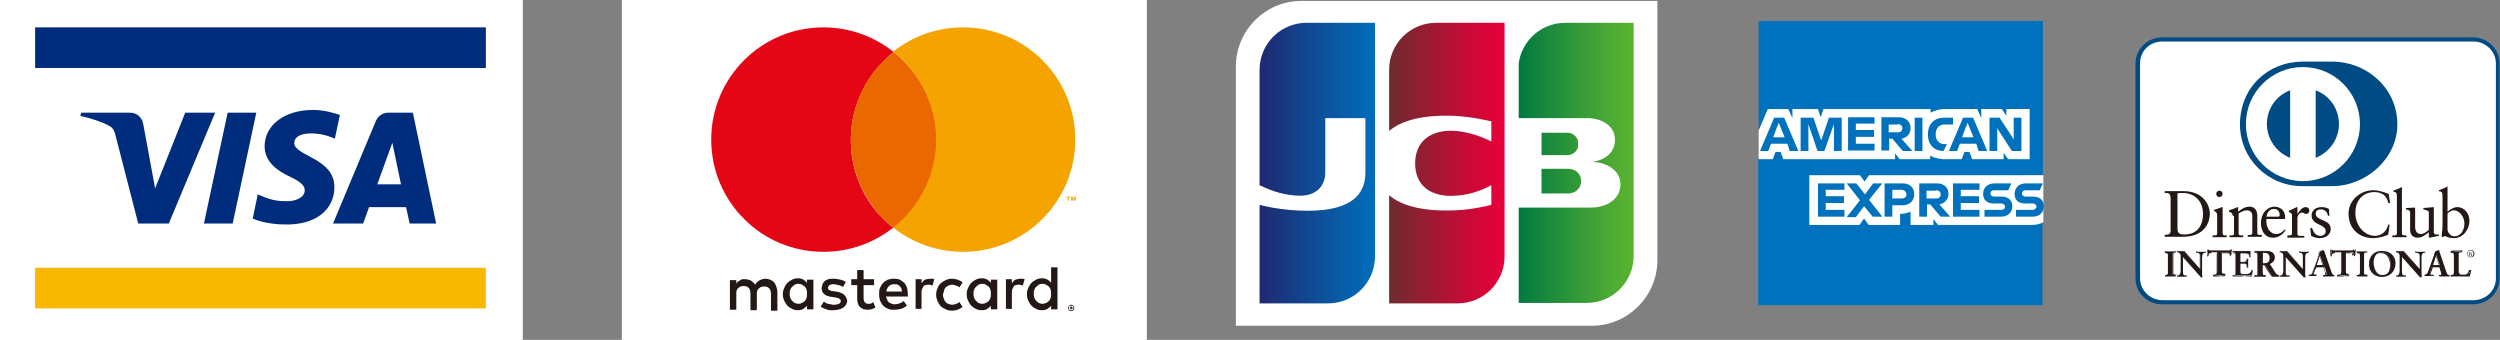 <?xml version="1.0" encoding="utf-8"?>
<!-- Generator: Adobe Illustrator 27.9.0, SVG Export Plug-In . SVG Version: 6.00 Build 0)  -->
<svg version="1.1" id="レイヤー_1" xmlns="http://www.w3.org/2000/svg" xmlns:xlink="http://www.w3.org/1999/xlink" x="0px"
	 y="0px" width="548px" height="74.5px" viewBox="0 0 548 74.5" style="enable-background:new 0 0 548 74.5;" xml:space="preserve">
<rect x="0" y="0" width="548" height="74.5" fill="#808080" stroke="none"/>
<style type="text/css">
	.st0{fill:#FFFFFF;stroke:#FFFFFF;stroke-width:0.986;stroke-miterlimit:10;}
	.st1{fill:#F8B800;}
	.st2{fill:#002C7D;}
	.st3{fill:#FFFFFF;}
	.st4{clip-path:url(#SVGID_00000060738396060414060600000013343888691336358546_);fill:url(#SVGID_1_);}
	
		.st5{clip-path:url(#SVGID_00000006665386915564997370000018086477867560562859_);fill:url(#SVGID_00000163058873438249785230000014850939619259243932_);}
	
		.st6{clip-path:url(#SVGID_00000085942614455518048550000014728274348018519961_);fill:url(#SVGID_00000158011757295167836130000005938991637348398979_);}
	
		.st7{clip-path:url(#SVGID_00000083056579709653475670000008060964770204202912_);fill:url(#SVGID_00000113343927781752188500000016927501461532836750_);}
	
		.st8{clip-path:url(#SVGID_00000020382332756629296760000000880483186044328609_);fill:url(#SVGID_00000145018076194699462980000006324916691963266950_);}
	.st9{fill:#0071BD;}
	.st10{fill:#231815;}
	.st11{fill:#E50615;}
	.st12{fill:#EB6700;}
	.st13{fill:#F4A300;}
	.st14{fill:#004B83;}
</style>
<rect class="st0" width="114.1" height="74.5"/>
<rect x="136.8" class="st0" width="114.1" height="74.5"/>
<g>
	<rect x="7.7" y="58.7" class="st1" width="98.8" height="8.9"/>
	<rect x="7.7" y="6" class="st2" width="98.8" height="8.9"/>
	<path class="st2" d="M47.2,24.6L37,49h-6.7l-5-19.4c-0.3-1.2-0.6-1.6-1.5-2.1c-1.5-0.8-4-1.6-6.2-2.1l0.2-0.7h10.7
		c1.4,0,2.6,0.9,2.9,2.5l2.6,14.1l6.6-16.6H47.2 M73.3,41c0-6.4-8.9-6.8-8.8-9.7c0-0.9,0.8-1.8,2.7-2c0.9-0.1,3.4-0.2,6.2,1.1
		l1.1-5.2c-1.5-0.5-3.5-1.1-5.9-1.1c-6.2,0-10.6,3.3-10.6,8c0,3.5,3.1,5.5,5.5,6.6c2.5,1.2,3.3,2,3.3,3c0,1.6-2,2.4-3.8,2.4
		c-3.2,0.1-5-0.9-6.5-1.5l-1.1,5.3c1.5,0.7,4.2,1.3,7,1.3C69,49.4,73.3,46.1,73.3,41 M89.8,49h5.8l-5.1-24.3h-5.4
		c-1.2,0-2.2,0.7-2.7,1.8L73,49h6.6l1.3-3.6H89L89.8,49z M82.7,40.4l3.3-9.1l1.9,9.1H82.7z M56.2,24.6L51,49h-6.3l5.2-24.3H56.2z"/>
</g>
<g>
	<path class="st3" d="M363.3,57c0,7.9-6.4,14.4-14.4,14.4h-78V14.6c0-7.9,6.4-14.4,14.4-14.4h78V57z"/>
	<g>
		<defs>
			<path id="SVGID_19_" d="M337.9,37v5.4h5.9c0.2,0,0.5,0,0.7-0.1c1.1-0.2,2.1-1.3,2.1-2.6c0-1.4-1-2.4-2.1-2.6
				c-0.2,0-0.5-0.1-0.7-0.1H337.9z"/>
		</defs>
		<clipPath id="SVGID_00000150081626378202260040000005245251886982215064_">
			<use xlink:href="#SVGID_19_"  style="overflow:visible;"/>
		</clipPath>
		
			<linearGradient id="SVGID_1_" gradientUnits="userSpaceOnUse" x1="79.19" y1="336.307" x2="81.469" y2="336.307" gradientTransform="matrix(11.152 0 0 11.152 -550.266 -3710.785)">
			<stop  offset="0" style="stop-color:#007940"/>
			<stop  offset="0.241" style="stop-color:#19893C"/>
			<stop  offset="0.748" style="stop-color:#49A834"/>
			<stop  offset="1" style="stop-color:#5BB431"/>
		</linearGradient>
		
			<rect x="337.9" y="37" style="clip-path:url(#SVGID_00000150081626378202260040000005245251886982215064_);fill:url(#SVGID_1_);" width="8.7" height="5.4"/>
	</g>
	<g>
		<defs>
			<path id="SVGID_22_" d="M343.1,5c-5.7,0-10.3,4.6-10.3,10.3v10.6h14.5c0.3,0,0.7,0,1,0c3.3,0.2,5.7,1.9,5.7,4.8
				c0,2.3-1.7,4.3-4.7,4.7v0.1c3.3,0.2,5.9,2.1,5.9,4.9c0,3.1-2.8,5.1-6.5,5.1h-15.9v20.9h15c5.7,0,10.3-4.6,10.3-10.3V5H343.1z"/>
		</defs>
		<clipPath id="SVGID_00000021830565444230392720000010269932835118847361_">
			<use xlink:href="#SVGID_22_"  style="overflow:visible;"/>
		</clipPath>
		
			<linearGradient id="SVGID_00000090279794754293016880000003066953433011338396_" gradientUnits="userSpaceOnUse" x1="79.214" y1="336.121" x2="81.492" y2="336.121" gradientTransform="matrix(11.133 0 0 11.133 -549.011 -3706.315)">
			<stop  offset="0" style="stop-color:#007940"/>
			<stop  offset="0.241" style="stop-color:#19893C"/>
			<stop  offset="0.747" style="stop-color:#49A834"/>
			<stop  offset="0.999" style="stop-color:#5BB431"/>
			<stop  offset="1" style="stop-color:#5BB431"/>
		</linearGradient>
		
			<rect x="332.9" y="5" style="clip-path:url(#SVGID_00000021830565444230392720000010269932835118847361_);fill:url(#SVGID_00000090279794754293016880000003066953433011338396_);" width="25.3" height="61.5"/>
	</g>
	<g>
		<defs>
			<path id="SVGID_25_" d="M337.9,29v5h5.4c0.2,0,0.5,0,0.6,0c1.1-0.2,2.1-1.1,2.1-2.4c0-1.4-1-2.3-2.1-2.5c-0.1,0-0.4,0-0.6,0
				H337.9z"/>
		</defs>
		<clipPath id="SVGID_00000062193747568254561800000016990171623506448012_">
			<use xlink:href="#SVGID_25_"  style="overflow:visible;"/>
		</clipPath>
		
			<linearGradient id="SVGID_00000162318572876413062700000006564918316858022825_" gradientUnits="userSpaceOnUse" x1="79.199" y1="335.903" x2="81.478" y2="335.903" gradientTransform="matrix(11.155 0 0 11.155 -550.64 -3715.688)">
			<stop  offset="0" style="stop-color:#007940"/>
			<stop  offset="0.241" style="stop-color:#19893C"/>
			<stop  offset="0.748" style="stop-color:#49A834"/>
			<stop  offset="1" style="stop-color:#5BB431"/>
		</linearGradient>
		
			<rect x="337.9" y="29" style="clip-path:url(#SVGID_00000062193747568254561800000016990171623506448012_);fill:url(#SVGID_00000162318572876413062700000006564918316858022825_);" width="8" height="5"/>
	</g>
	<g>
		<defs>
			<path id="SVGID_28_" d="M286.4,5c-5.7,0-10.3,4.6-10.3,10.3v25.3c2.9,1.4,5.8,2.3,8.9,2.3c3.6,0,5.5-2.2,5.5-5.1V25.9h8.8v11.9
				c0,4.7-2.9,8.4-12.7,8.4c-5.9,0-10.5-1.3-10.5-1.3v21.6h15c5.7,0,10.3-4.6,10.3-10.3V5H286.4z"/>
		</defs>
		<clipPath id="SVGID_00000083802834392370384860000003596772020469746875_">
			<use xlink:href="#SVGID_28_"  style="overflow:visible;"/>
		</clipPath>
		
			<linearGradient id="SVGID_00000039826371592941509670000015065863383893744518_" gradientUnits="userSpaceOnUse" x1="76.29" y1="336.108" x2="78.568" y2="336.108" gradientTransform="matrix(11.305 0 0 11.305 -586.374 -3763.981)">
			<stop  offset="0" style="stop-color:#1F286F"/>
			<stop  offset="0.114" style="stop-color:#1B3179"/>
			<stop  offset="0.705" style="stop-color:#085DA9"/>
			<stop  offset="1" style="stop-color:#006EBB"/>
		</linearGradient>
		
			<rect x="276.1" y="5" style="clip-path:url(#SVGID_00000083802834392370384860000003596772020469746875_);fill:url(#SVGID_00000039826371592941509670000015065863383893744518_);" width="25.3" height="61.5"/>
	</g>
	<g>
		<defs>
			<path id="SVGID_31_" d="M314.8,5c-5.7,0-10.3,4.6-10.3,10.3v13.4c2.6-2.2,7.1-3.6,14.4-3.3c3.9,0.2,8,1.2,8,1.2V31
				c-2.1-1-4.6-2-7.8-2.3c-5.5-0.4-8.9,2.3-8.9,7.1s3.3,7.5,8.9,7.1c3.2-0.2,5.7-1.2,7.8-2.3v4.3c0,0-4.1,1.1-8,1.2
				c-7.3,0.3-11.8-1.1-14.4-3.3v23.7h15c5.7,0,10.3-4.6,10.3-10.3V5H314.8z"/>
		</defs>
		<clipPath id="SVGID_00000153681729213957703820000011140183995739107750_">
			<use xlink:href="#SVGID_31_"  style="overflow:visible;"/>
		</clipPath>
		
			<linearGradient id="SVGID_00000142870373268831694430000001549136005382173351_" gradientUnits="userSpaceOnUse" x1="77.822" y1="336.103" x2="80.1" y2="336.103" gradientTransform="matrix(10.985 0 0 10.985 -550.51 -3656.244)">
			<stop  offset="0" style="stop-color:#6C2C2F"/>
			<stop  offset="0.404" style="stop-color:#A31833"/>
			<stop  offset="0.802" style="stop-color:#D30737"/>
			<stop  offset="1" style="stop-color:#E50038"/>
		</linearGradient>
		
			<rect x="304.5" y="5" style="clip-path:url(#SVGID_00000153681729213957703820000011140183995739107750_);fill:url(#SVGID_00000142870373268831694430000001549136005382173351_);" width="25.3" height="61.5"/>
	</g>
</g>
<g>
	<path class="st9" d="M444.4,43.6v-5.2h3.4V4.6h-62.3v23.9l2.5-2.7l-0.7,9h-1.9v32.1h62.3V48.7c-0.1,0.1-3.3,0.1-3.4,0.1v-2.6V43.6z
		"/>
	<path class="st3" d="M447.9,48.7V38.4h-38.2l-1,1.4l-1-1.4h-11.1v10.9h11l1-1.4l1,1.4h6.9v-2.4h-0.2c0.9,0,1.8-0.2,2.5-0.5v2.9h5
		V48l1,1.3h20.6C446.4,49.3,447.2,49.1,447.9,48.7 M440.2,34.9h4.7v-11h-5.1v1.5l-1-1.5h-4.5v2l-0.9-2h-7.2c-0.3,0-0.6,0-0.9,0.1
		c-0.3,0-0.6,0.1-0.9,0.2c-0.2,0.1-0.4,0.1-0.6,0.2c-0.2,0.1-0.4,0.2-0.6,0.3v-0.3v-0.5h-23.5l-0.6,1.8l-0.6-1.8h-5.6v2l-0.9-2h-4.5
		l-2,4.7v6.3h3.1l0.6-1.6h1.1l0.6,1.6h24.5v-1.3l1,1.3h6.7v-0.3v-0.5c0.2,0.1,0.4,0.2,0.6,0.3c0.2,0.1,0.4,0.2,0.6,0.2
		c0.3,0.1,0.6,0.1,0.8,0.2c0.3,0,0.6,0.1,0.9,0.1h4l0.6-1.6h1.1l0.6,1.6h6.9v-1.4L440.2,34.9z"/>
	<path class="st9" d="M404.3,41.7v-1.5h-5.8v7.3h5.8V46h-4.1v-1.5h4v-1.5h-4v-1.4H404.3z M410.5,47.5h2.1l-2.9-3.7l2.9-3.6h-2
		l-1.8,2.4l-1.9-2.4h-2.1l2.9,3.7l-2.9,3.7h2l1.8-2.4L410.5,47.5z M413.1,40.2v7.3h1.7v-2.5h2.2c1.6,0,2.6-1,2.6-2.4
		c0-1.5-1-2.4-2.5-2.4H413.1z M417.9,42.6c0,0.5-0.3,0.9-1,0.9h-2.1v-1.9h2.1C417.5,41.7,417.9,42.1,417.9,42.6 M422.3,44.8h0.8
		l2.3,2.7h2.1l-2.4-2.7c1.2-0.2,2-1.1,2-2.3c0-1.4-1-2.3-2.5-2.3h-3.9v7.3h1.7V44.8z M424.4,41.7c0.6,0,1,0.4,1,0.9
		c0,0.5-0.3,0.9-1,0.9h-2.1v-1.7H424.4z M433.9,41.7v-1.5h-5.8v7.3h5.8V46h-4.1v-1.5h4v-1.5h-4v-1.4H433.9z M438.8,46H435v1.5h3.6
		c1.6,0,2.5-1,2.5-2.3c0-1.3-0.9-2.1-2.3-2.1h-1.7c-0.4,0-0.8-0.3-0.8-0.7c0-0.4,0.3-0.7,0.8-0.7h3.1l0.7-1.5h-3.7
		c-1.6,0-2.5,1-2.5,2.3c0,1.4,0.9,2.1,2.3,2.1h1.7c0.4,0,0.8,0.3,0.8,0.7C439.5,45.7,439.2,46,438.8,46 M445.6,46h-3.7v1.5h3.6
		c1.6,0,2.5-1,2.5-2.3c0-1.3-0.9-2.1-2.3-2.1h-1.7c-0.4,0-0.8-0.3-0.8-0.7c0-0.4,0.3-0.7,0.8-0.7h3.1l0.7-1.5h-3.7
		c-1.6,0-2.5,1-2.5,2.3c0,1.4,0.9,2.1,2.3,2.1h1.7c0.4,0,0.8,0.3,0.8,0.7C446.3,45.7,446,46,445.6,46"/>
	<path class="st9" d="M392.3,33.1h1.9l-3.1-7.3h-2.2l-3.1,7.3h1.8l0.6-1.6h3.6L392.3,33.1z M389.3,28.4l0.6-1.5l0.6,1.5l0.7,1.7
		h-2.5L389.3,28.4z M398.4,33.1h1.5l2.1-5.9v5.9h1.7v-7.3h-2.8l-1.7,5l-1.7-5h-2.8v7.3h1.7v-5.9L398.4,33.1z M410.9,27.2v-1.5h-5.8
		v7.3h5.8v-1.5h-4.1v-1.5h4v-1.5h-4v-1.4H410.9z M414,30.4h0.8l2.3,2.7h2.1l-2.4-2.7c1.2-0.2,2-1.1,2-2.3c0-1.4-1-2.4-2.5-2.4h-3.9
		v7.3h1.7V30.4z M416,27.2c0.6,0,1,0.4,1,0.9c0,0.5-0.3,0.9-1,0.9H414v-1.7H416z M419.7,33.1h1.7v-3.4v-3.9h-1.7v3.8V33.1z
		 M426,33.1L426,33.1l0.8-1.5h-0.5c-1.2,0-2-0.8-2-2.1v-0.1c0-1.2,0.7-2.1,1.9-2.1h1.9v-1.5h-2c-2.2,0-3.5,1.5-3.5,3.6v0.2
		C422.6,31.6,423.9,33.1,426,33.1 M433.7,33.1h1.9l-3.1-7.3h-2.2l-3.1,7.3h1.8l0.6-1.6h3.6L433.7,33.1z M430.7,28.4l0.6-1.5l0.6,1.5
		l0.7,1.7h-2.5L430.7,28.4z M438.1,28.6l2.9,4.5h2.1v-7.3h-1.7v4.8l-0.4-0.7l-2.7-4.1h-2.2v7.3h1.7v-5L438.1,28.6z"/>
</g>
<g>
	<g>
		<path class="st10" d="M169.6,61.8c-0.2-0.2-0.5-0.4-0.8-0.5c-0.3-0.1-0.7-0.2-1-0.2c-0.2,0-0.4,0-0.6,0.1c-0.2,0-0.4,0.1-0.6,0.2
			c-0.2,0.1-0.4,0.2-0.6,0.4c-0.2,0.2-0.3,0.3-0.5,0.6c-0.2-0.4-0.5-0.6-0.9-0.9c-0.4-0.2-0.8-0.3-1.3-0.3c-0.2,0-0.3,0-0.5,0
			c-0.2,0-0.3,0.1-0.5,0.2c-0.2,0.1-0.3,0.2-0.5,0.3c-0.2,0.1-0.3,0.3-0.4,0.5v-0.8h-1.4v6.5h1.4v-3.6c0-0.3,0-0.5,0.1-0.7
			c0.1-0.2,0.2-0.4,0.4-0.5c0.1-0.1,0.3-0.3,0.5-0.3c0.2-0.1,0.4-0.1,0.6-0.1c0.5,0,0.8,0.1,1.1,0.4c0.3,0.3,0.4,0.7,0.4,1.3v3.6
			h1.4v-3.6c0-0.3,0-0.5,0.1-0.7c0.1-0.2,0.2-0.4,0.4-0.5c0.1-0.1,0.3-0.3,0.5-0.3c0.2-0.1,0.4-0.1,0.6-0.1c0.5,0,0.8,0.1,1.1,0.4
			c0.3,0.3,0.4,0.7,0.4,1.3v3.6h1.4v-4.1c0-0.4-0.1-0.7-0.2-1.1C170,62.3,169.8,62,169.6,61.8z"/>
		<path class="st10" d="M176.9,62c-0.2-0.3-0.5-0.5-0.8-0.7c-0.3-0.2-0.7-0.3-1.2-0.3c-0.5,0-0.9,0.1-1.3,0.3
			c-0.4,0.2-0.7,0.4-1,0.7c-0.3,0.3-0.5,0.7-0.7,1.1c-0.2,0.4-0.3,0.9-0.3,1.4c0,0.5,0.1,1,0.3,1.4c0.2,0.4,0.4,0.8,0.7,1.1
			c0.3,0.3,0.6,0.5,1,0.7c0.4,0.2,0.8,0.3,1.3,0.3c0.5,0,0.9-0.1,1.2-0.3c0.3-0.2,0.6-0.4,0.8-0.7v0.8h1.4v-6.5h-1.4V62z
			 M176.8,65.3c-0.1,0.3-0.2,0.5-0.4,0.7c-0.2,0.2-0.4,0.3-0.6,0.4c-0.2,0.1-0.5,0.2-0.8,0.2c-0.3,0-0.6-0.1-0.8-0.2
			c-0.2-0.1-0.4-0.3-0.6-0.5c-0.2-0.2-0.3-0.4-0.4-0.7c-0.1-0.3-0.1-0.5-0.1-0.8c0-0.3,0-0.6,0.1-0.8c0.1-0.3,0.2-0.5,0.4-0.7
			c0.2-0.2,0.4-0.3,0.6-0.5c0.2-0.1,0.5-0.2,0.8-0.2c0.3,0,0.6,0.1,0.8,0.2c0.2,0.1,0.4,0.3,0.6,0.4c0.2,0.2,0.3,0.4,0.4,0.7
			c0.1,0.3,0.1,0.5,0.1,0.8S176.9,65.1,176.8,65.3z"/>
		<path class="st10" d="M184.9,64.5c-0.4-0.3-1-0.5-1.7-0.6l-0.7-0.1c-0.2,0-0.3,0-0.4-0.1c-0.1,0-0.2-0.1-0.3-0.1
			c-0.1,0-0.2-0.1-0.2-0.2c-0.1-0.1-0.1-0.2-0.1-0.3c0-0.2,0.1-0.4,0.3-0.6c0.2-0.1,0.5-0.2,0.9-0.2c0.2,0,0.4,0,0.6,0.1
			c0.2,0,0.4,0.1,0.6,0.1c0.2,0.1,0.3,0.1,0.5,0.2c0.1,0.1,0.3,0.1,0.4,0.2l0.6-1.1c-0.3-0.2-0.7-0.4-1.2-0.5
			c-0.5-0.1-0.9-0.2-1.5-0.2c-0.4,0-0.8,0-1.1,0.1c-0.3,0.1-0.6,0.2-0.8,0.4c-0.2,0.2-0.4,0.4-0.5,0.7c-0.1,0.3-0.2,0.6-0.2,0.9
			c0,0.5,0.2,1,0.6,1.3c0.4,0.3,0.9,0.5,1.7,0.6l0.7,0.1c0.4,0.1,0.7,0.1,0.9,0.3c0.2,0.1,0.3,0.3,0.3,0.5c0,0.2-0.1,0.4-0.4,0.6
			c-0.3,0.1-0.6,0.2-1.1,0.2c-0.3,0-0.5,0-0.7-0.1c-0.2,0-0.4-0.1-0.6-0.1c-0.2-0.1-0.3-0.1-0.5-0.2c-0.1-0.1-0.3-0.2-0.4-0.3
			l-0.7,1.1c0.2,0.2,0.5,0.3,0.7,0.4c0.3,0.1,0.5,0.2,0.8,0.3c0.3,0.1,0.5,0.1,0.7,0.1c0.2,0,0.4,0,0.6,0c0.5,0,0.9-0.1,1.3-0.2
			c0.4-0.1,0.7-0.3,0.9-0.4c0.3-0.2,0.4-0.4,0.6-0.7c0.1-0.3,0.2-0.5,0.2-0.9C185.5,65.2,185.3,64.8,184.9,64.5z"/>
		<path class="st10" d="M198.2,62c-0.3-0.3-0.6-0.5-1-0.7c-0.4-0.2-0.8-0.2-1.3-0.2c-0.5,0-0.9,0.1-1.3,0.2c-0.4,0.2-0.7,0.4-1,0.7
			c-0.3,0.3-0.5,0.7-0.7,1.1c-0.2,0.4-0.2,0.9-0.2,1.4c0,0.5,0.1,1,0.2,1.4c0.2,0.4,0.4,0.8,0.7,1.1c0.3,0.3,0.6,0.5,1.1,0.7
			c0.4,0.2,0.9,0.2,1.4,0.2c0.5,0,1-0.1,1.4-0.2c0.4-0.1,0.9-0.4,1.3-0.7l-0.7-1c-0.3,0.2-0.6,0.4-0.9,0.5c-0.3,0.1-0.7,0.2-1,0.2
			c-0.2,0-0.5,0-0.7-0.1c-0.2-0.1-0.4-0.2-0.6-0.3c-0.2-0.1-0.3-0.3-0.4-0.5c-0.1-0.2-0.2-0.5-0.3-0.8h4.8c0-0.1,0-0.2,0-0.3
			c0-0.1,0-0.2,0-0.3c0-0.5-0.1-1-0.2-1.4C198.7,62.7,198.5,62.3,198.2,62z M194.3,63.9c0-0.2,0.1-0.5,0.2-0.7
			c0.1-0.2,0.2-0.4,0.4-0.5c0.1-0.1,0.3-0.3,0.5-0.3c0.2-0.1,0.4-0.1,0.7-0.1c0.5,0,0.8,0.1,1.1,0.4c0.3,0.3,0.5,0.7,0.5,1.2H194.3z
			"/>
		<path class="st10" d="M217.2,62c-0.2-0.3-0.5-0.5-0.8-0.7c-0.3-0.2-0.7-0.3-1.2-0.3c-0.5,0-0.9,0.1-1.3,0.3
			c-0.4,0.2-0.7,0.4-1,0.7c-0.3,0.3-0.5,0.7-0.7,1.1c-0.2,0.4-0.3,0.9-0.3,1.4c0,0.5,0.1,1,0.3,1.4c0.2,0.4,0.4,0.8,0.7,1.1
			c0.3,0.3,0.6,0.5,1,0.7c0.4,0.2,0.8,0.3,1.3,0.3c0.5,0,0.9-0.1,1.2-0.3c0.3-0.2,0.6-0.4,0.8-0.7v0.8h1.4v-6.5h-1.4V62z
			 M217.1,65.3c-0.1,0.3-0.2,0.5-0.4,0.7c-0.2,0.2-0.4,0.3-0.6,0.4c-0.2,0.1-0.5,0.2-0.8,0.2c-0.3,0-0.6-0.1-0.8-0.2
			c-0.2-0.1-0.4-0.3-0.6-0.5c-0.2-0.2-0.3-0.4-0.4-0.7c-0.1-0.3-0.1-0.5-0.1-0.8c0-0.3,0-0.6,0.1-0.8c0.1-0.3,0.2-0.5,0.4-0.7
			c0.2-0.2,0.4-0.3,0.6-0.5c0.2-0.1,0.5-0.2,0.8-0.2c0.3,0,0.6,0.1,0.8,0.2c0.2,0.1,0.4,0.3,0.6,0.4c0.2,0.2,0.3,0.4,0.4,0.7
			c0.1,0.3,0.1,0.5,0.1,0.8S217.2,65.1,217.1,65.3z"/>
		<path class="st10" d="M191,66.5c-0.2,0.1-0.5,0.1-0.7,0.1c-0.1,0-0.3,0-0.4-0.1c-0.1,0-0.2-0.1-0.3-0.2c-0.1-0.1-0.2-0.2-0.2-0.4
			c-0.1-0.2-0.1-0.3-0.1-0.6v-2.8h2.3v-1.3h-2.3v-2h-1.4v2h-1.3v1.3h1.3v2.9c0,0.9,0.2,1.5,0.6,1.9c0.4,0.4,1,0.6,1.7,0.6
			c0.4,0,0.8-0.1,1.1-0.2c0.2-0.1,0.4-0.2,0.6-0.3l-0.5-1.2C191.3,66.3,191.2,66.4,191,66.5z"/>
		<path class="st10" d="M203.9,61.1c-0.4,0-0.8,0.1-1.1,0.2c-0.3,0.1-0.6,0.5-0.8,0.8v-0.9h-1.3v6.5h1.3v-3.6c0-0.3,0-0.5,0.1-0.7
			c0.1-0.2,0.2-0.4,0.3-0.6c0.1-0.2,0.3-0.3,0.5-0.3c0.2-0.1,0.4-0.1,0.6-0.1c0.2,0,0.4,0,0.6,0.1c0.1,0,0.2,0,0.3,0.1l0.4-1.4
			c-0.1,0-0.2-0.1-0.3-0.1C204.3,61.1,204.1,61.1,203.9,61.1z"/>
		<path class="st10" d="M223.7,61.1c-0.4,0-0.8,0.1-1.1,0.2c-0.3,0.1-0.6,0.5-0.8,0.8v-0.9h-1.3v6.5h1.3v-3.6c0-0.3,0-0.5,0.1-0.7
			c0.1-0.2,0.2-0.4,0.3-0.6c0.1-0.2,0.3-0.3,0.5-0.3c0.2-0.1,0.4-0.1,0.6-0.1c0.2,0,0.4,0,0.6,0.1c0.1,0,0.2,0,0.3,0.1l0.4-1.4
			c-0.1,0-0.2-0.1-0.3-0.1C224.1,61.1,223.9,61.1,223.7,61.1z"/>
		<path class="st10" d="M230.4,58.6V62c-0.2-0.3-0.5-0.5-0.8-0.7c-0.3-0.2-0.7-0.3-1.2-0.3c-0.5,0-0.9,0.1-1.3,0.3
			c-0.4,0.2-0.7,0.4-1,0.7c-0.3,0.3-0.5,0.7-0.7,1.1c-0.2,0.4-0.3,0.9-0.3,1.4c0,0.5,0.1,1,0.3,1.4c0.2,0.4,0.4,0.8,0.7,1.1
			c0.3,0.3,0.6,0.5,1,0.7c0.4,0.2,0.8,0.3,1.3,0.3c0.5,0,0.9-0.1,1.2-0.3c0.3-0.2,0.6-0.4,0.8-0.7v0.8h1.4v-9.2H230.4z M230.3,65.3
			c-0.1,0.3-0.2,0.5-0.4,0.7c-0.2,0.2-0.4,0.3-0.6,0.4c-0.2,0.1-0.5,0.2-0.8,0.2c-0.3,0-0.6-0.1-0.8-0.2c-0.2-0.1-0.4-0.3-0.6-0.5
			c-0.2-0.2-0.3-0.4-0.4-0.7c-0.1-0.3-0.1-0.5-0.1-0.8c0-0.3,0-0.6,0.1-0.8c0.1-0.3,0.2-0.5,0.4-0.7c0.2-0.2,0.4-0.3,0.6-0.5
			c0.2-0.1,0.5-0.2,0.8-0.2c0.3,0,0.6,0.1,0.8,0.2c0.2,0.1,0.4,0.3,0.6,0.4c0.2,0.2,0.3,0.4,0.4,0.7c0.1,0.3,0.1,0.5,0.1,0.8
			S230.4,65.1,230.3,65.3z"/>
		<path class="st10" d="M207.3,63c0.2-0.2,0.4-0.3,0.6-0.4c0.3-0.1,0.5-0.2,0.8-0.2v0c0.3,0,0.6,0.1,0.9,0.2
			c0.3,0.1,0.5,0.2,0.7,0.4l0.7-1.1c-0.3-0.2-0.5-0.4-0.9-0.5c-0.4-0.2-0.9-0.3-1.4-0.3c-0.5,0-1,0.1-1.4,0.3
			c-0.4,0.2-0.8,0.4-1.1,0.7c-0.3,0.3-0.6,0.7-0.7,1.1c-0.2,0.4-0.3,0.9-0.3,1.4c0,0.5,0.1,0.9,0.3,1.4c0.2,0.4,0.4,0.8,0.7,1.1
			c0.3,0.3,0.7,0.5,1.1,0.7c0.4,0.2,0.9,0.3,1.4,0.3c0.5,0,1-0.1,1.4-0.3c0.3-0.1,0.6-0.3,0.9-0.5l-0.7-1.1
			c-0.2,0.2-0.4,0.3-0.7,0.4c-0.3,0.1-0.6,0.2-0.9,0.2v0c-0.3,0-0.6-0.1-0.8-0.2c-0.3-0.1-0.5-0.2-0.6-0.4c-0.2-0.2-0.3-0.4-0.4-0.7
			c-0.1-0.3-0.2-0.5-0.2-0.8c0-0.3,0.1-0.6,0.2-0.8C207,63.4,207.1,63.2,207.3,63z"/>
	</g>
	<g>
		<path class="st10" d="M234.8,66.8c0.1,0,0.2,0,0.3,0.1c0.1,0,0.2,0.1,0.2,0.1c0.1,0.1,0.1,0.1,0.1,0.2c0,0.1,0.1,0.2,0.1,0.3
			c0,0.1,0,0.2-0.1,0.3c0,0.1-0.1,0.2-0.1,0.2c-0.1,0.1-0.1,0.1-0.2,0.1c-0.1,0-0.2,0.1-0.3,0.1c-0.1,0-0.2,0-0.3-0.1
			c-0.1,0-0.2-0.1-0.2-0.1c-0.1-0.1-0.1-0.1-0.1-0.2c0-0.1-0.1-0.2-0.1-0.3c0-0.1,0-0.2,0.1-0.3c0-0.1,0.1-0.2,0.1-0.2
			c0.1-0.1,0.1-0.1,0.2-0.1C234.6,66.8,234.7,66.8,234.8,66.8z M234.8,68c0.1,0,0.1,0,0.2,0c0.1,0,0.1-0.1,0.2-0.1
			c0,0,0.1-0.1,0.1-0.2c0-0.1,0-0.1,0-0.2c0-0.1,0-0.1,0-0.2c0-0.1-0.1-0.1-0.1-0.2c0,0-0.1-0.1-0.2-0.1c-0.1,0-0.1,0-0.2,0
			c-0.1,0-0.1,0-0.2,0c-0.1,0-0.1,0.1-0.2,0.1s-0.1,0.1-0.1,0.2c0,0.1,0,0.1,0,0.2c0,0.1,0,0.1,0,0.2c0,0.1,0.1,0.1,0.1,0.2
			c0,0,0.1,0.1,0.2,0.1C234.7,68,234.7,68,234.8,68z M234.8,67.2c0.1,0,0.1,0,0.2,0.1c0,0,0.1,0.1,0.1,0.1c0,0,0,0.1,0,0.1
			c0,0-0.1,0.1-0.1,0.1l0.2,0.2h-0.2l-0.2-0.2h0v0.2h-0.2v-0.6H234.8z M234.7,67.3v0.1h0.1c0,0,0,0,0.1,0c0,0,0,0,0,0c0,0,0,0,0,0
			c0,0,0,0-0.1,0H234.7z"/>
	</g>
	<g>
		<path class="st11" d="M186.5,30.7c0-7.8,3.7-14.8,9.4-19.3C191.6,8,186.3,6,180.5,6c-13.6,0-24.6,11-24.6,24.6s11,24.6,24.6,24.6
			c5.8,0,11.1-2,15.3-5.3C190.1,45.5,186.5,38.5,186.5,30.7z"/>
		<path class="st12" d="M186.5,30.7c0,7.8,3.7,14.8,9.4,19.3c5.7-4.5,9.4-11.5,9.4-19.3c0-7.8-3.7-14.8-9.4-19.3
			C190.1,15.9,186.5,22.8,186.5,30.7z"/>
		<path class="st13" d="M234.1,44v-0.7h-0.3v-0.2h0.8v0.2h-0.3V44H234.1z M235.6,44v-0.6l-0.2,0.6h-0.2l-0.2-0.5V44h-0.2v-0.9h0.3
			l0.2,0.6l0.2-0.6h0.3V44H235.6z"/>
		<path class="st13" d="M211.1,6c-5.8,0-11.1,2-15.3,5.3c5.7,4.5,9.4,11.5,9.4,19.3c0,7.8-3.7,14.8-9.4,19.3
			c4.2,3.3,9.5,5.3,15.3,5.3c13.6,0,24.6-11,24.6-24.6S224.7,6,211.1,6z"/>
	</g>
</g>
<g>
	<path class="st3" d="M547.5,61c0,2.9-2.4,5.2-5.4,5.2h-68.2c-2.9,0-5.3-2.3-5.3-5.2V13.9c0-2.9,2.4-5.2,5.3-5.2h68.2
		c3,0,5.4,2.3,5.4,5.2V61z"/>
	<path class="st14" d="M469.1,13.9V61c0,2.6,2.2,4.8,4.9,4.8h68.2c2.7,0,4.9-2.1,4.9-4.8V13.9c0-2.6-2.2-4.8-4.9-4.8h-68.2
		C471.2,9.1,469.1,11.2,469.1,13.9 M473.9,66.7c-3.2,0-5.8-2.5-5.8-5.7V13.9c0-3.1,2.6-5.7,5.8-5.7h68.2c3.2,0,5.8,2.5,5.8,5.7V61
		c0,3.2-2.6,5.7-5.8,5.7H473.9z"/>
	<path class="st14" d="M511.2,40.8c7.5,0,14.3-6.1,14.3-13.5c0-8.1-6.8-13.8-14.3-13.8h-6.4c-7.6,0-13.8,5.6-13.8,13.8
		c0,7.5,6.2,13.6,13.8,13.5H511.2z"/>
	<path class="st3" d="M507.6,34.6V19.8c3,1.1,5.1,4,5.1,7.4C512.7,30.5,510.6,33.4,507.6,34.6 M496.9,27.2c0-3.4,2.1-6.3,5.1-7.4
		v14.8C499,33.4,496.9,30.5,496.9,27.2 M504.8,14.7c-6.9,0-12.5,5.6-12.5,12.5c0,6.9,5.6,12.5,12.5,12.5c6.9,0,12.5-5.6,12.5-12.5
		C517.3,20.3,511.7,14.7,504.8,14.7"/>
	<path class="st10" d="M477.3,50.2c0,1.1,0.8,1.2,1.5,1.2c3.1,0,4.1-2.3,4.1-4.5c0-2.7-1.7-4.6-4.5-4.6c-0.6,0-0.8,0-1.1,0.1V50.2z
		 M475.8,43.5c0-1.3-0.7-1.2-1.3-1.2v-0.4c0.6,0,1.1,0,1.7,0c0.6,0,1.4,0,2.5,0c3.7,0,5.7,2.5,5.7,5c0,1.4-0.8,5-5.9,5
		c-0.7,0-1.4,0-2.1,0c-0.6,0-1.3,0-1.9,0v-0.4c0.9-0.1,1.3-0.1,1.3-1.1V43.5z"/>
	<path class="st10" d="M486.5,43.2c-0.4,0-0.7-0.3-0.7-0.7c0-0.4,0.3-0.7,0.7-0.7c0.4,0,0.7,0.3,0.7,0.7
		C487.2,42.8,486.9,43.2,486.5,43.2 M485,51.6h0.3c0.4,0,0.7,0,0.7-0.5v-3.9c0-0.6-0.2-0.7-0.7-1V46c0.7-0.2,1.5-0.5,1.5-0.5
		c0.1-0.1,0.2-0.1,0.3-0.1c0.1,0,0.1,0.1,0.1,0.2v5.5c0,0.5,0.3,0.5,0.7,0.5h0.2v0.4c-0.5,0-1,0-1.5,0c-0.5,0-1,0-1.6,0V51.6z"/>
	<path class="st10" d="M489.4,47.3c0-0.5-0.2-0.7-0.8-0.9v-0.3c0.6-0.2,1.2-0.4,1.9-0.7c0,0,0.1,0,0.1,0.1v0.9
		c0.8-0.6,1.5-1.1,2.5-1.1c1.2,0,1.7,0.9,1.7,2v3.7c0,0.5,0.3,0.5,0.7,0.5h0.3v0.4c-0.5,0-1,0-1.5,0c-0.5,0-1,0-1.6,0v-0.4h0.3
		c0.4,0,0.7,0,0.7-0.5v-3.7c0-0.8-0.5-1.2-1.3-1.2c-0.5,0-1.2,0.4-1.7,0.7v4.3c0,0.5,0.3,0.5,0.7,0.5h0.3v0.4c-0.5,0-1,0-1.5,0
		c-0.5,0-1,0-1.5,0v-0.4h0.3c0.4,0,0.7,0,0.7-0.5V47.3z"/>
	<path class="st10" d="M499.3,47.5c0.4,0,0.4-0.2,0.4-0.4c0-0.7-0.4-1.3-1.2-1.3c-0.9,0-1.5,0.6-1.7,1.7H499.3z M496.8,48
		c0,0.1,0,0.4,0,0.8c0.1,1.4,1,2.5,2.1,2.5c0.8,0,1.4-0.4,1.9-1l0.2,0.2c-0.7,0.9-1.5,1.6-2.7,1.6c-2.3,0-2.7-2.2-2.7-3.1
		c0-2.8,1.9-3.7,2.9-3.7c1.2,0,2.4,0.7,2.4,2.3c0,0.1,0,0.2,0,0.3l-0.1,0.1H496.8z"/>
	<path class="st10" d="M501.3,51.6h0.4c0.4,0,0.7,0,0.7-0.5v-4c0-0.4-0.5-0.5-0.7-0.7v-0.2c1.1-0.4,1.6-0.8,1.8-0.8
		c0.1,0,0.1,0,0.1,0.2v1.3h0c0.4-0.6,1-1.5,1.8-1.5c0.4,0,0.8,0.2,0.8,0.8c0,0.4-0.3,0.7-0.7,0.7c-0.4,0-0.4-0.3-0.9-0.3
		c-0.2,0-1,0.3-1,1.2v3.4c0,0.5,0.3,0.5,0.7,0.5h0.8v0.4c-0.8,0-1.4,0-2,0c-0.6,0-1.2,0-1.7,0V51.6z"/>
	<path class="st10" d="M506.8,49.9c0.2,0.9,0.8,1.8,1.8,1.8c0.8,0,1.2-0.5,1.2-1c0-1.7-3.1-1.2-3.1-3.5c0-0.8,0.6-1.8,2.2-1.8
		c0.5,0,1.1,0.1,1.6,0.4l0.1,1.5h-0.3c-0.2-0.9-0.7-1.4-1.6-1.4c-0.6,0-1.1,0.3-1.1,0.9c0,1.7,3.3,1.2,3.3,3.4c0,1-0.8,2-2.5,2
		c-0.6,0-1.2-0.2-1.8-0.5l-0.2-1.6L506.8,49.9z"/>
	<path class="st10" d="M523.9,44.5h-0.4c-0.3-1.7-1.5-2.4-3.1-2.4c-1.7,0-4.1,1.1-4.1,4.6c0,2.9,2.1,5,4.3,5c1.4,0,2.6-1,2.9-2.5
		l0.3,0.1l-0.3,2.1c-0.6,0.4-2.2,0.8-3.2,0.8c-3.4,0-5.5-2.2-5.5-5.4c0-2.9,2.6-5.1,5.4-5.1c1.2,0,2.3,0.4,3.4,0.8L523.9,44.5z"/>
	<path class="st10" d="M524.4,51.6h0.3c0.4,0,0.7,0,0.7-0.5v-8c0-0.9-0.2-1-0.8-1.1v-0.2c0.6-0.2,1.2-0.5,1.5-0.6
		c0.2-0.1,0.3-0.2,0.3-0.2c0.1,0,0.1,0.1,0.1,0.2v9.9c0,0.5,0.3,0.5,0.7,0.5h0.3v0.4c-0.5,0-1,0-1.5,0c-0.5,0-1,0-1.6,0V51.6z"/>
	<path class="st10" d="M533.6,51.1c0,0.3,0.2,0.3,0.4,0.3c0.2,0,0.4,0,0.6,0v0.3c-0.6,0.1-1.8,0.4-2.1,0.4l-0.1,0v-1.2
		c-0.9,0.7-1.5,1.2-2.5,1.2c-0.8,0-1.6-0.5-1.6-1.7v-3.7c0-0.4-0.1-0.7-0.9-0.8v-0.3c0.5,0,1.7-0.1,1.8-0.1c0.2,0,0.2,0.1,0.2,0.4
		v3.7c0,0.4,0,1.7,1.3,1.7c0.5,0,1.1-0.4,1.7-0.9v-3.9c0-0.3-0.7-0.5-1.2-0.6v-0.3c1.3-0.1,2.1-0.2,2.2-0.2c0.1,0,0.1,0.1,0.1,0.3
		V51.1z"/>
	<path class="st10" d="M536.5,50.3c0,0.5,0.5,1.5,1.5,1.5c1.5,0,2.2-1.5,2.2-2.8c0-1.6-1.2-2.9-2.3-2.9c-0.5,0-1,0.3-1.4,0.7V50.3z
		 M536.5,46.4c0.6-0.5,1.4-1,2.1-1c1.7,0,2.7,1.5,2.7,3c0,1.9-1.4,3.8-3.4,3.8c-1.1,0-1.6-0.3-2-0.5l-0.4,0.3l-0.3-0.2
		c0.1-0.8,0.2-1.7,0.2-2.6v-6.2c0-0.9-0.2-1-0.8-1.1v-0.2c0.6-0.2,1.2-0.5,1.5-0.6c0.1-0.1,0.3-0.2,0.3-0.2c0.1,0,0.1,0.1,0.1,0.2
		V46.4z"/>
	<path class="st10" d="M474.5,60.3h0.1c0.3,0,0.6,0,0.6-0.4v-4.1c0-0.4-0.3-0.5-0.6-0.5h-0.1v-0.2c0.3,0,0.8,0,1.2,0
		c0.4,0,0.8,0,1.2,0v0.2h-0.1c-0.3,0-0.6,0-0.6,0.5v4.1c0,0.4,0.3,0.4,0.6,0.4h0.1v0.2c-0.4,0-0.8,0-1.2,0c-0.4,0-0.8,0-1.1,0V60.3z
		"/>
	<path class="st10" d="M476.9,60.5v-0.2h-0.1c-0.3,0-0.6,0-0.6-0.5v-4.1c0-0.4,0.3-0.5,0.6-0.5h0.1v-0.2c-0.4,0-0.8,0-1.2,0
		c-0.4,0-0.8,0-1.1,0v0.2h0.1c0.3,0,0.6,0,0.6,0.5v4.1c0,0.4-0.3,0.5-0.6,0.5h-0.1v0.2c0.3,0,0.7,0,1.1,0
		C476,60.5,476.5,60.5,476.9,60.5 M476.9,60.6c-0.4,0-0.9,0-1.2,0c-0.4,0-0.8,0-1.1,0h0v0v-0.2v0h0h0.1c0.3,0,0.6,0,0.6-0.4v-4.1
		c0-0.4-0.3-0.4-0.6-0.4h-0.1v0V55h0c0.3,0,0.8,0,1.2,0c0.4,0,0.8,0,1.2,0h0v0v0.3h0h-0.1c-0.3,0-0.5,0-0.5,0.4v4.1
		c0,0.4,0.3,0.4,0.5,0.4h0.2v0L476.9,60.6L476.9,60.6z"/>
	<path class="st10" d="M482.3,59L482.3,59l0-2.9c0-0.6-0.4-0.7-0.7-0.7h-0.2v-0.2c0.4,0,0.7,0,1.1,0c0.3,0,0.6,0,1,0v0.2h-0.1
		c-0.3,0-0.7,0.1-0.7,1v3.6c0,0.3,0,0.5,0.1,0.8h-0.3l-4-4.5v3.2c0,0.7,0.1,0.9,0.7,0.9h0.1v0.2c-0.3,0-0.7,0-1,0
		c-0.4,0-0.7,0-1.1,0v-0.2h0.1c0.5,0,0.7-0.4,0.7-1V56c0-0.4-0.4-0.7-0.7-0.7h-0.1v-0.2c0.3,0,0.6,0,0.9,0c0.2,0,0.5,0,0.7,0
		L482.3,59z"/>
	<path class="st10" d="M482.2,59L482.2,59L482.2,59L482.2,59z M482.3,59L482.3,59L482.3,59z M482.4,60.6h0.3c0-0.2,0-0.5,0-0.8v-3.6
		c0-0.9,0.4-1,0.7-1h0.1v-0.2c-0.3,0-0.6,0-0.9,0c-0.4,0-0.7,0-1.1,0v0.2h0.1c0.2,0,0.7,0.1,0.7,0.8v3l0,0l0,0l-3.5-3.9
		c-0.2,0-0.5,0-0.7,0c-0.3,0-0.6,0-0.9,0v0.2h0.1c0.4,0,0.7,0.3,0.7,0.7v3.3c0,0.6-0.2,1-0.7,1h-0.1v0.2c0.3,0,0.7,0,1,0
		c0.3,0,0.6,0,1,0v-0.2h-0.1c-0.6,0-0.8-0.3-0.8-0.9v-3.3L482.4,60.6z M482.7,60.7l-0.3,0l-4-4.4v3.1c0,0.7,0.1,0.9,0.7,0.9h0.2v0
		v0.3h0c-0.3,0-0.7,0-1,0c-0.4,0-0.7,0-1.1,0h0v0v-0.3h0h0.1c0.5,0,0.7-0.3,0.7-1V56c0-0.4-0.3-0.7-0.7-0.7h-0.1v0V55h0
		c0.3,0,0.6,0,0.9,0c0.2,0,0.5,0,0.7,0l3.4,3.9V56c0-0.6-0.4-0.7-0.6-0.7h-0.2v0V55h0c0.4,0,0.7,0,1.1,0c0.3,0,0.6,0,1,0h0v0v0.3h0
		h-0.1c-0.3,0-0.7,0-0.7,1v3.6C482.7,60.1,482.7,60.4,482.7,60.7L482.7,60.7L482.7,60.7z"/>
	<path class="st10" d="M484.7,55.5c-0.6,0-0.6,0.1-0.7,0.7h-0.2c0-0.2,0.1-0.4,0.1-0.7c0-0.2,0-0.4,0-0.7h0.2
		c0.1,0.2,0.3,0.2,0.5,0.2h4c0.2,0,0.4,0,0.4-0.3l0.2,0c0,0.2-0.1,0.4-0.1,0.6c0,0.2,0,0.4,0,0.6l-0.2,0.1c0-0.3-0.1-0.7-0.6-0.7
		h-1.3v4.2c0,0.6,0.3,0.7,0.7,0.7h0.1v0.2c-0.3,0-0.9,0-1.3,0c-0.5,0-1,0-1.3,0v-0.2h0.1c0.4,0,0.7,0,0.7-0.7v-4.2H484.7z"/>
	<path class="st10" d="M487.7,60.6c-0.3,0-0.9,0-1.3,0c-0.5,0-1,0-1.3,0h0v0v-0.3h0h0.2c0.4,0,0.6,0,0.6-0.6v-4.1h-1.2v0v0h1.3v4.2
		c0,0.6-0.2,0.7-0.7,0.7h-0.1v0.2c0.3,0,0.8,0,1.3,0C486.9,60.5,487.4,60.5,487.7,60.6l0-0.2h-0.1c-0.4,0-0.7-0.1-0.7-0.7v-4.2h1.3
		c0.5,0,0.6,0.4,0.6,0.7l0.2-0.1c0-0.2,0-0.4,0-0.6c0-0.2,0.1-0.4,0.1-0.6l-0.1,0c0,0.2-0.3,0.2-0.4,0.2h-4h-0.1
		c-0.2,0-0.4,0-0.4-0.2h-0.1c0,0.2,0,0.4-0.1,0.6c0,0.2-0.1,0.4-0.1,0.6h0.2c0.1-0.6,0.2-0.7,0.8-0.7v0v0c-0.6,0-0.6,0.1-0.7,0.7
		l0,0h0h-0.3l0,0c0-0.2,0.1-0.4,0.1-0.7c0-0.2,0-0.4,0-0.7v0h0h0.2l0,0c0.1,0.2,0.2,0.2,0.4,0.2h0.1h4c0.2,0,0.4,0,0.4-0.2v0l0,0
		l0.2,0l0,0c0,0.2-0.1,0.4-0.1,0.6c0,0.2,0,0.4,0,0.6v0l0,0l-0.3,0.1l0,0c0-0.3,0-0.7-0.5-0.7H487v4.1c0,0.6,0.2,0.6,0.6,0.6h0.2v0
		L487.7,60.6L487.7,60.6z"/>
	<path class="st10" d="M489.4,60.3h0.1c0.3,0,0.6,0,0.6-0.4v-4.1c0-0.4-0.3-0.5-0.6-0.5h-0.1v-0.2c0.5,0,1.3,0,1.9,0
		c0.7,0,1.5,0,2,0c0,0.3,0,0.9,0,1.2l-0.2,0.1c0-0.5-0.1-0.9-0.9-0.9h-1.1v2h0.9c0.5,0,0.6-0.3,0.6-0.7h0.2c0,0.3,0,0.6,0,0.9
		c0,0.3,0,0.6,0,0.9l-0.2,0c0-0.5-0.1-0.8-0.6-0.8h-0.9v1.8c0,0.5,0.4,0.5,0.9,0.5c0.9,0,1.4-0.1,1.6-1l0.2,0.1
		c-0.1,0.4-0.2,0.8-0.3,1.2c-0.5,0-1.4,0-2.1,0c-0.7,0-1.6,0-2.1,0V60.3z"/>
	<path class="st10" d="M493.5,60.5c0.1-0.4,0.2-0.8,0.3-1.2l-0.2,0c-0.2,0.9-0.7,0.9-1.6,0.9c-0.5,0-1,0-1-0.5v-1.8h1
		c0.5,0,0.6,0.3,0.6,0.8l0.2,0c0-0.3,0-0.6,0-0.9c0-0.3,0-0.6,0-0.9h-0.2c0,0.4-0.2,0.7-0.6,0.7h-1v-2.1h1.1c0.8,0,0.9,0.4,1,0.9
		l0.2,0c0-0.2,0-0.5,0-0.8c0-0.1,0-0.3,0-0.4c-0.5,0-1.3,0-2,0c-0.6,0-1.4,0-1.9,0v0.2h0.1c0.3,0,0.6,0,0.6,0.5v4.1
		c0,0.4-0.3,0.5-0.6,0.5h-0.1v0.2c0.5,0,1.4,0,2,0C492.2,60.5,493,60.5,493.5,60.5 M493.6,60.6c-0.5,0-1.4,0-2.1,0
		c-0.7,0-1.6,0-2.1,0h0v0v-0.2v0h0h0.1c0.3,0,0.5,0,0.5-0.4v-4.1c0-0.4-0.3-0.4-0.5-0.4h-0.1v0V55h0c0.5,0,1.3,0,1.9,0
		c0.7,0,1.5,0,2,0h0l0,0c0,0.1,0,0.2,0,0.4c0,0.3,0,0.6,0,0.8v0l0,0l-0.3,0.1v0c-0.1-0.5-0.1-0.9-0.9-0.9h-1.1v2h0.9
		c0.4,0,0.5-0.2,0.6-0.7v0h0h0.3v0c0,0.3,0,0.6,0,0.9c0,0.3,0,0.6,0,0.9v0l0,0l-0.3,0.1v0c-0.1-0.5-0.1-0.7-0.6-0.7h-0.9v1.8
		c0,0.5,0.4,0.5,0.9,0.5c0.9,0,1.3,0,1.6-0.9l0,0h0l0.3,0.1l0,0C493.8,59.7,493.7,60.1,493.6,60.6L493.6,60.6L493.6,60.6z"/>
	<path class="st10" d="M495.9,57.7h0.4c0.8,0,1.2-0.3,1.2-1.2c0-0.7-0.4-1.1-1.1-1.1c-0.2,0-0.3,0-0.4,0V57.7z M494.9,55.9
		c0-0.6-0.3-0.6-0.5-0.6h-0.1v-0.2c0.2,0,0.7,0,1.2,0c0.5,0,0.8,0,1.3,0c1,0,1.8,0.3,1.8,1.4c0,0.7-0.5,1.1-1.1,1.4l1.3,2
		c0.2,0.3,0.4,0.4,0.8,0.5v0.2c-0.3,0-0.5,0-0.8,0c-0.2,0-0.5,0-0.7,0c-0.6-0.8-1.1-1.6-1.6-2.5h-0.5v1.7c0,0.6,0.3,0.6,0.6,0.6h0.1
		v0.2c-0.4,0-0.9,0-1.3,0c-0.4,0-0.7,0-1.1,0v-0.2h0.1c0.3,0,0.5-0.1,0.5-0.4V55.9z"/>
	<path class="st10" d="M496.3,57.7c0.8,0,1.2-0.3,1.2-1.2c0-0.7-0.4-1.1-1.1-1.1c-0.2,0-0.3,0-0.4,0v2.3H496.3z M495.9,57.7
		L495.9,57.7l0-2.4l0,0c0.1,0,0.2,0,0.4,0c0.7,0,1.2,0.5,1.2,1.2c0,0.9-0.4,1.2-1.2,1.2H495.9z M495.9,58h0.5l0,0
		c0.5,0.9,1,1.7,1.6,2.5c0.2,0,0.5,0,0.7,0c0.2,0,0.5,0,0.7,0v-0.2c-0.4,0-0.5-0.2-0.7-0.5l-1.4-2l0,0c0.6-0.2,1.1-0.7,1.1-1.3
		c0-1.1-0.9-1.3-1.8-1.3c-0.4,0-0.8,0-1.3,0c-0.5,0-0.9,0-1.2,0v0.2h0.1c0.2,0,0.6,0,0.6,0.6v4c0,0.3-0.3,0.5-0.6,0.5h-0.1v0.2
		c0.4,0,0.7,0,1.1,0c0.4,0,0.9,0,1.3,0v-0.2h-0.1c-0.4,0-0.7,0-0.7-0.7L495.9,58L495.9,58z M499.5,60.6c-0.3,0-0.5,0-0.8,0
		c-0.3,0-0.5,0-0.8,0c-0.6-0.8-1.1-1.6-1.6-2.5h-0.5v1.6c0,0.6,0.2,0.6,0.6,0.6h0.2v0v0.3h0c-0.4,0-0.9,0-1.3,0c-0.4,0-0.7,0-1.1,0
		h0v0v-0.3h0h0.2c0.3,0,0.5-0.1,0.5-0.4v-4c0-0.6-0.3-0.5-0.5-0.6h-0.2v0V55h0c0.2,0,0.7,0,1.2,0c0.5,0,0.8,0,1.3,0
		c1,0,1.9,0.3,1.9,1.4c0,0.7-0.5,1.2-1.1,1.4l1.3,2c0.2,0.3,0.3,0.4,0.7,0.5l0,0v0L499.5,60.6L499.5,60.6z"/>
	<path class="st10" d="M504.8,59L504.8,59l0-2.9c0-0.6-0.4-0.7-0.7-0.7H504v-0.2c0.4,0,0.7,0,1.1,0c0.3,0,0.6,0,1,0v0.2h-0.1
		c-0.3,0-0.7,0.1-0.7,1v3.6c0,0.3,0,0.5,0.1,0.8H505l-4-4.5v3.2c0,0.7,0.1,0.9,0.7,0.9h0.1v0.2c-0.3,0-0.7,0-1,0c-0.3,0-0.7,0-1.1,0
		v-0.2h0.1c0.5,0,0.7-0.4,0.7-1V56c0-0.4-0.3-0.7-0.7-0.7h-0.1v-0.2c0.3,0,0.6,0,0.9,0c0.2,0,0.5,0,0.7,0L504.8,59z"/>
	<path class="st10" d="M504.8,59L504.8,59L504.8,59L504.8,59z M504.8,59L504.8,59L504.8,59z M505,60.6h0.3c0-0.2,0-0.5,0-0.8v-3.6
		c0-0.9,0.4-1,0.7-1h0.1v-0.2c-0.3,0-0.6,0-0.9,0c-0.4,0-0.7,0-1.1,0v0.2h0.1c0.2,0,0.7,0.1,0.7,0.8l0,3l0,0l0,0l-3.5-3.9
		c-0.2,0-0.5,0-0.7,0c-0.3,0-0.6,0-0.9,0v0.2h0.1c0.4,0,0.7,0.3,0.7,0.7v3.3c0,0.6-0.2,1-0.7,1h-0.1v0.2c0.3,0,0.7,0,1,0
		c0.3,0,0.7,0,1,0v-0.2h-0.1c-0.6,0-0.8-0.3-0.8-0.9v-3.3L505,60.6z M505.3,60.7l-0.3,0l-4-4.4v3.1c0,0.7,0.1,0.9,0.7,0.9h0.2v0v0.3
		h0c-0.3,0-0.7,0-1,0s-0.7,0-1.1,0h0v0v-0.3h0h0.1c0.5,0,0.7-0.3,0.7-1V56c0-0.4-0.3-0.7-0.7-0.7h-0.1v0V55h0c0.3,0,0.6,0,0.9,0
		c0.2,0,0.5,0,0.7,0l3.4,3.9V56c0-0.6-0.4-0.7-0.6-0.7H504v0V55h0c0.4,0,0.7,0,1.1,0c0.3,0,0.6,0,1,0h0v0v0.3h0h-0.1
		c-0.3,0-0.7,0-0.7,1v3.6C505.3,60.1,505.3,60.4,505.3,60.7L505.3,60.7L505.3,60.7z"/>
	<path class="st10" d="M508.5,55.9L508.5,55.9l-0.7,2.2h1.5L508.5,55.9z M507.3,59.4c-0.1,0.3-0.2,0.5-0.2,0.6
		c0,0.2,0.3,0.3,0.6,0.3h0.1v0.2c-0.3,0-0.6,0-0.9,0c-0.3,0-0.6,0-0.8,0v-0.2h0.1c0.3,0,0.6-0.2,0.7-0.5l1.3-3.6
		c0.1-0.3,0.2-0.7,0.3-1c0.2-0.1,0.6-0.2,0.7-0.3c0,0,0.1,0,0.1,0c0,0,0,0,0.1,0c0,0.1,0,0.1,0.1,0.2l1.4,4.1
		c0.1,0.3,0.2,0.6,0.3,0.8c0.1,0.2,0.3,0.3,0.5,0.3h0v0.2c-0.4,0-0.7,0-1.1,0c-0.4,0-0.8,0-1.2,0v-0.2h0.1c0.2,0,0.5,0,0.5-0.2
		c0-0.1-0.1-0.3-0.1-0.6l-0.3-0.9h-1.8L507.3,59.4z"/>
	<path class="st10" d="M508.4,55.9L508.4,55.9L508.4,55.9z M507.8,58.1h1.4l-0.7-2.1L507.8,58.1z M507.7,58.2l0.7-2.3h0h0v0l0,0l0,0
		v0h0l0.7,2.3H507.7z M509.3,60.5c0.4,0,0.8,0,1.1,0c0.4,0,0.7,0,1,0v-0.2h0c-0.3,0-0.5-0.1-0.5-0.3c-0.1-0.2-0.2-0.5-0.3-0.8
		l-1.4-4.1c0-0.1,0-0.1-0.1-0.2h0c0,0,0,0,0,0c-0.2,0.1-0.5,0.3-0.7,0.3c0,0.3-0.2,0.7-0.3,1l-1.3,3.6c-0.1,0.3-0.4,0.5-0.7,0.5h0
		v0.2c0.3,0,0.5,0,0.8,0c0.3,0,0.6,0,0.9,0v-0.2h-0.1c-0.2,0-0.6,0-0.6-0.3c0-0.1,0.1-0.4,0.2-0.6l0,0l0,0l0.3-0.8h1.8l0.3,0.9
		c0.1,0.3,0.2,0.5,0.2,0.6c0,0.2-0.3,0.3-0.5,0.3h0V60.5z M511.5,60.6c-0.4,0-0.7,0-1.1,0c-0.4,0-0.8,0-1.2,0h0v0v-0.3h0h0.1
		c0.2,0,0.4,0,0.4-0.2c0-0.1-0.1-0.3-0.1-0.6l-0.3-0.9h-1.7l-0.2,0.8c-0.1,0.3-0.2,0.5-0.2,0.6c0,0.2,0.3,0.2,0.5,0.2h0.1v0v0.3h0
		c-0.3,0-0.6,0-0.9,0c-0.3,0-0.6,0-0.8,0h0v0v-0.3h0h0.1c0.3,0,0.5-0.2,0.7-0.5l1.2-3.6c0.1-0.3,0.2-0.7,0.3-1
		c0.2-0.1,0.6-0.2,0.7-0.3c0,0,0.1,0,0.1,0c0,0,0.1,0,0.1,0.1c0,0.1,0.1,0.1,0.1,0.2l1.4,4.1c0.1,0.3,0.2,0.6,0.3,0.8
		c0.1,0.2,0.2,0.3,0.5,0.3h0.1v0L511.5,60.6L511.5,60.6z"/>
	<path class="st10" d="M511.8,55.5c-0.6,0-0.6,0.1-0.7,0.7h-0.2c0-0.2,0.1-0.4,0.1-0.7c0-0.2,0.1-0.4,0.1-0.7h0.2
		c0.1,0.2,0.3,0.2,0.5,0.2h4c0.2,0,0.4,0,0.4-0.3l0.2,0c0,0.2-0.1,0.4-0.1,0.6c0,0.2,0,0.4,0,0.6l-0.2,0.1c0-0.3-0.1-0.7-0.6-0.7
		h-1.3v4.2c0,0.6,0.3,0.7,0.7,0.7h0.1v0.2c-0.3,0-0.8,0-1.3,0c-0.5,0-1,0-1.3,0v-0.2h0.2c0.4,0,0.6,0,0.6-0.7v-4.2H511.8z"/>
	<path class="st10" d="M514.9,60.6c-0.3,0-0.8,0-1.3,0c-0.5,0-1,0-1.3,0h0v0v-0.3h0h0.2c0.4,0,0.6,0,0.6-0.6v-4.1h-1.3v0v0h1.3v4.2
		c0,0.6-0.3,0.7-0.7,0.7h-0.1v0.2c0.3,0,0.8,0,1.3,0C514,60.5,514.6,60.5,514.9,60.6l0-0.2h-0.1c-0.4,0-0.7-0.1-0.7-0.7v-4.2h1.3
		c0.5,0,0.6,0.4,0.6,0.7l0.2-0.1c0-0.2,0-0.4,0-0.6c0-0.2,0.1-0.4,0.1-0.6l-0.1,0c0,0.2-0.3,0.2-0.5,0.2h-4h0c-0.2,0-0.4,0-0.5-0.2
		H511c0,0.2,0,0.4-0.1,0.6c0,0.2,0,0.4-0.1,0.6h0.2c0.1-0.6,0.2-0.7,0.7-0.7v0v0c-0.6,0-0.6,0.1-0.7,0.7l0,0h0h-0.3l0,0
		c0-0.2,0.1-0.4,0.1-0.7c0-0.2,0-0.4,0-0.7v0h0h0.2l0,0c0.1,0.2,0.2,0.2,0.4,0.2h0h4c0.2,0,0.4,0,0.4-0.2v0l0,0l0.2,0v0
		c0,0.2-0.1,0.4-0.1,0.6c0,0.2,0,0.4,0,0.6v0l0,0l-0.3,0.1v0c0-0.3-0.1-0.7-0.5-0.7h-1.2v4.1c0,0.6,0.2,0.6,0.6,0.6h0.2v0
		L514.9,60.6L514.9,60.6z"/>
	<path class="st10" d="M516.6,60.3h0.1c0.3,0,0.6,0,0.6-0.4v-4.1c0-0.4-0.3-0.5-0.6-0.5h-0.1v-0.2c0.3,0,0.8,0,1.1,0
		c0.4,0,0.9,0,1.2,0v0.2h-0.1c-0.3,0-0.6,0-0.6,0.5v4.1c0,0.4,0.3,0.4,0.6,0.4h0.1v0.2c-0.4,0-0.8,0-1.2,0c-0.4,0-0.8,0-1.1,0V60.3z
		"/>
	<path class="st10" d="M518.9,60.5v-0.2h-0.1c-0.3,0-0.6,0-0.6-0.5v-4.1c0-0.4,0.3-0.5,0.6-0.5h0.1v-0.2c-0.4,0-0.8,0-1.2,0
		c-0.4,0-0.8,0-1.1,0v0.2h0.1c0.3,0,0.6,0,0.6,0.5v4.1c0,0.4-0.3,0.5-0.6,0.5h-0.1v0.2c0.3,0,0.7,0,1.1,0
		C518.1,60.5,518.6,60.5,518.9,60.5 M519,60.6c-0.4,0-0.8,0-1.2,0c-0.4,0-0.8,0-1.1,0h0v0v-0.2v0h0h0.1c0.3,0,0.5,0,0.5-0.4v-4.1
		c0-0.4-0.3-0.4-0.5-0.4h-0.2v0V55h0c0.3,0,0.8,0,1.1,0c0.4,0,0.9,0,1.2,0h0v0v0.3h0h-0.1c-0.3,0-0.6,0-0.6,0.4v4.1
		c0,0.4,0.3,0.4,0.6,0.4h0.1v0L519,60.6L519,60.6z"/>
	<path class="st10" d="M522.2,60.3c1.5,0,1.8-1.3,1.8-2.5c0-1.1-0.6-2.5-1.9-2.5c-1.4,0-1.8,1.2-1.8,2.3
		C520.3,59,520.9,60.3,522.2,60.3 M522.1,55c1.7,0,3,1,3,2.7c0,1.8-1.3,3-2.9,3c-1.7,0-2.9-1.1-2.9-2.8
		C519.2,56.2,520.5,55,522.1,55"/>
	<path class="st10" d="M520.3,57.6c0-1,0.4-2.3,1.8-2.3c1.3,0,1.9,1.4,1.9,2.6c0,1.1-0.3,2.5-1.8,2.5v0v0c1.5,0,1.7-1.3,1.7-2.4
		c0-1.1-0.6-2.5-1.9-2.5C520.7,55.3,520.3,56.5,520.3,57.6c0.1,1.4,0.7,2.7,1.9,2.7v0v0C520.9,60.3,520.3,59,520.3,57.6 M519.2,57.8
		c0-1.6,1.3-2.9,2.9-2.9v0v0C520.5,55,519.2,56.2,519.2,57.8c0.1,1.7,1.3,2.8,3,2.8c1.6,0,2.9-1.2,2.9-3c0-1.7-1.3-2.7-3-2.7v0v0
		c1.7,0,3,1,3,2.7c0,1.8-1.3,3-3,3C520.5,60.7,519.2,59.5,519.2,57.8"/>
	<path class="st10" d="M530.4,59L530.4,59l0-2.9c0-0.6-0.4-0.7-0.7-0.7h-0.2v-0.2c0.4,0,0.7,0,1.1,0c0.3,0,0.6,0,1,0v0.2h-0.1
		c-0.3,0-0.7,0.1-0.7,1v3.6c0,0.3,0,0.5,0,0.8h-0.3l-4-4.5v3.2c0,0.7,0.1,0.9,0.7,0.9h0.1v0.2c-0.3,0-0.7,0-1,0c-0.4,0-0.7,0-1.1,0
		v-0.2h0.1c0.5,0,0.7-0.4,0.7-1V56c0-0.4-0.4-0.7-0.7-0.7h-0.1v-0.2c0.3,0,0.6,0,0.9,0c0.2,0,0.5,0,0.7,0L530.4,59z"/>
	<path class="st10" d="M530.3,59L530.3,59L530.3,59L530.3,59z M530.3,59L530.3,59L530.3,59z M530.5,60.6h0.2c0-0.2,0-0.5,0-0.8v-3.6
		c0-0.9,0.4-1,0.7-1h0.1v-0.2c-0.3,0-0.6,0-0.9,0c-0.3,0-0.7,0-1.1,0v0.2h0.1c0.3,0,0.7,0.1,0.7,0.8l0,3l0,0l0,0l-3.5-3.9
		c-0.2,0-0.5,0-0.7,0c-0.3,0-0.6,0-0.9,0v0.2h0.1c0.4,0,0.8,0.3,0.8,0.7v3.3c0,0.6-0.2,1-0.7,1h-0.1v0.2c0.3,0,0.7,0,1,0
		c0.3,0,0.7,0,1,0v-0.2h-0.1c-0.6,0-0.8-0.3-0.8-0.9v-3.3L530.5,60.6z M530.8,60.7l-0.3,0l-4-4.4v3.1c0,0.7,0.1,0.9,0.7,0.9h0.2v0
		v0.3h0c-0.3,0-0.7,0-1,0c-0.4,0-0.7,0-1.1,0h0v0v-0.3h0h0.1c0.5,0,0.7-0.3,0.7-1V56c0-0.4-0.3-0.7-0.7-0.7h-0.1v0V55h0
		c0.3,0,0.6,0,0.9,0c0.2,0,0.5,0,0.7,0l3.4,3.9V56c0-0.6-0.4-0.7-0.7-0.7h-0.2v0V55h0c0.4,0,0.7,0,1.1,0c0.3,0,0.6,0,1,0h0v0v0.3h0
		h-0.1c-0.3,0-0.7,0-0.7,1v3.6C530.8,60.1,530.8,60.4,530.8,60.7L530.8,60.7L530.8,60.7z"/>
	<path class="st10" d="M534,55.9L534,55.9l-0.7,2.2h1.5L534,55.9z M532.8,59.4c-0.1,0.3-0.2,0.5-0.2,0.6c0,0.2,0.3,0.3,0.6,0.3h0.1
		v0.2c-0.3,0-0.6,0-0.9,0c-0.3,0-0.6,0-0.9,0v-0.2h0c0.3,0,0.6-0.2,0.7-0.5l1.3-3.6c0.1-0.3,0.2-0.7,0.3-1c0.2-0.1,0.6-0.2,0.7-0.3
		c0,0,0,0,0.1,0c0,0,0,0,0,0c0,0.1,0.1,0.1,0.1,0.2l1.4,4.1c0.1,0.3,0.2,0.6,0.3,0.8c0.1,0.2,0.3,0.3,0.5,0.3h0v0.2
		c-0.3,0-0.7,0-1.1,0c-0.4,0-0.8,0-1.2,0v-0.2h0.1c0.2,0,0.5,0,0.5-0.2c0-0.1-0.1-0.3-0.1-0.6l-0.3-0.9h-1.8L532.8,59.4z"/>
	<path class="st10" d="M533.9,55.9L533.9,55.9L533.9,55.9z M533.3,58.1h1.4L534,56L533.3,58.1z M533.2,58.2l0.7-2.3h0h0v0l0,0l0,0v0
		h0l0.7,2.3H533.2z M534.8,60.5c0.4,0,0.8,0,1.1,0c0.4,0,0.7,0,1.1,0v-0.2h0c-0.3,0-0.4-0.1-0.5-0.3c-0.1-0.2-0.2-0.5-0.3-0.8
		l-1.4-4.1c0-0.1,0-0.1-0.1-0.2v0h0c0,0,0,0,0,0c-0.2,0.1-0.5,0.2-0.7,0.3c-0.1,0.3-0.2,0.7-0.3,1l-1.2,3.6
		c-0.1,0.3-0.4,0.5-0.7,0.5h0v0.2c0.3,0,0.5,0,0.8,0c0.3,0,0.6,0,0.9,0v-0.2h-0.1c-0.2,0-0.6,0-0.6-0.3c0-0.1,0.1-0.4,0.2-0.6l0,0
		l0,0l0.3-0.8h1.8l0.3,0.9c0.1,0.3,0.2,0.5,0.2,0.6c0,0.2-0.3,0.3-0.5,0.3h0V60.5z M537,60.6c-0.3,0-0.7,0-1.1,0c-0.4,0-0.8,0-1.2,0
		h0v0v-0.3h0h0.1c0.2,0,0.4,0,0.4-0.2c0-0.1-0.1-0.3-0.2-0.6l-0.3-0.9h-1.7l-0.2,0.8c-0.1,0.3-0.2,0.5-0.2,0.6
		c0,0.2,0.3,0.2,0.6,0.2h0.1v0v0.3h0c-0.3,0-0.6,0-0.9,0c-0.3,0-0.6,0-0.9,0h0v0v-0.3h0h0c0.3,0,0.5-0.2,0.7-0.5l1.3-3.6
		c0.1-0.3,0.2-0.7,0.3-1c0.2-0.1,0.6-0.2,0.7-0.3c0,0,0,0,0.1,0c0,0,0.1,0,0.1,0.1c0,0.1,0.1,0.1,0.1,0.2l1.4,4.1
		c0.1,0.3,0.2,0.6,0.3,0.8c0.1,0.2,0.2,0.3,0.5,0.3h0.1v0L537,60.6L537,60.6z"/>
	<path class="st10" d="M539,59.8c0,0.3,0.2,0.4,0.5,0.4c0.3,0,0.7,0,1,0c0.3-0.1,0.6-0.2,0.8-0.4c0.1-0.2,0.2-0.4,0.2-0.6h0.2
		c-0.1,0.5-0.2,0.9-0.3,1.3c-0.7,0-1.4,0-2.1,0c-0.7,0-1.4,0-2.1,0v-0.2h0.1c0.3,0,0.6,0,0.6-0.5v-4c0-0.4-0.3-0.5-0.6-0.5h-0.1
		v-0.2c0.4,0,0.8,0,1.2,0c0.4,0,0.8,0,1.2,0v0.2h-0.2c-0.3,0-0.5,0-0.5,0.4V59.8z"/>
	<path class="st10" d="M541.4,60.5c0.1-0.4,0.2-0.8,0.3-1.3h-0.2c0,0.2-0.1,0.4-0.2,0.5c-0.2,0.2-0.4,0.4-0.8,0.4
		c-0.2,0-0.4,0-0.6,0c-0.1,0-0.3,0-0.4,0c-0.3,0-0.5-0.1-0.5-0.5v-4c0-0.4,0.3-0.5,0.6-0.5h0.2v-0.2c-0.4,0-0.8,0-1.1,0
		c-0.4,0-0.8,0-1.2,0v0.2h0.1c0.3,0,0.6,0,0.6,0.5v4c0,0.5-0.3,0.6-0.6,0.6h-0.1v0.2c0.7,0,1.3,0,2,0
		C540,60.5,540.7,60.5,541.4,60.5 M541.4,60.6c-0.7,0-1.4,0-2.1,0c-0.7,0-1.4,0-2.1,0h0v0v-0.3h0h0.1c0.3,0,0.6,0,0.6-0.5v-4
		c0-0.4-0.3-0.4-0.6-0.4h-0.1v0V55h0c0.4,0,0.8,0,1.2,0c0.4,0,0.8,0,1.2,0h0v0v0.3h0h-0.2c-0.3,0-0.5,0-0.5,0.4v4
		c0,0.3,0.2,0.4,0.4,0.4c0.1,0,0.3,0,0.4,0c0.2,0,0.4,0,0.6,0c0.3,0,0.6-0.2,0.7-0.4c0.1-0.2,0.2-0.4,0.2-0.5l0,0h0h0.3l0,0
		C541.6,59.6,541.5,60.1,541.4,60.6L541.4,60.6L541.4,60.6z"/>
	<path class="st10" d="M541.5,55.7L541.5,55.7c0.2,0,0.3-0.1,0.3-0.2c0-0.1-0.1-0.2-0.2-0.2h-0.1V55.7z M541.2,56.1L541.2,56.1
		c0.1-0.1,0.1-0.1,0.1-0.1v-0.6c0-0.1,0-0.1-0.1-0.1v0h0.4c0.1,0,0.3,0.1,0.3,0.2c0,0.1-0.1,0.2-0.2,0.2l0.1,0.2
		c0.1,0.1,0.1,0.2,0.2,0.2v0h-0.2c-0.1,0-0.1-0.2-0.3-0.4h-0.1V56c0,0.1,0,0.1,0.1,0.1v0H541.2z M541.6,56.3c0.4,0,0.6-0.3,0.6-0.7
		c0-0.4-0.3-0.7-0.6-0.7c-0.4,0-0.7,0.3-0.7,0.7C540.9,56,541.2,56.3,541.6,56.3 M541.6,54.8c0.5,0,0.8,0.4,0.8,0.8
		c0,0.5-0.3,0.8-0.8,0.8c-0.5,0-0.8-0.4-0.8-0.8C540.8,55.2,541.1,54.8,541.6,54.8"/>
</g>
</svg>
